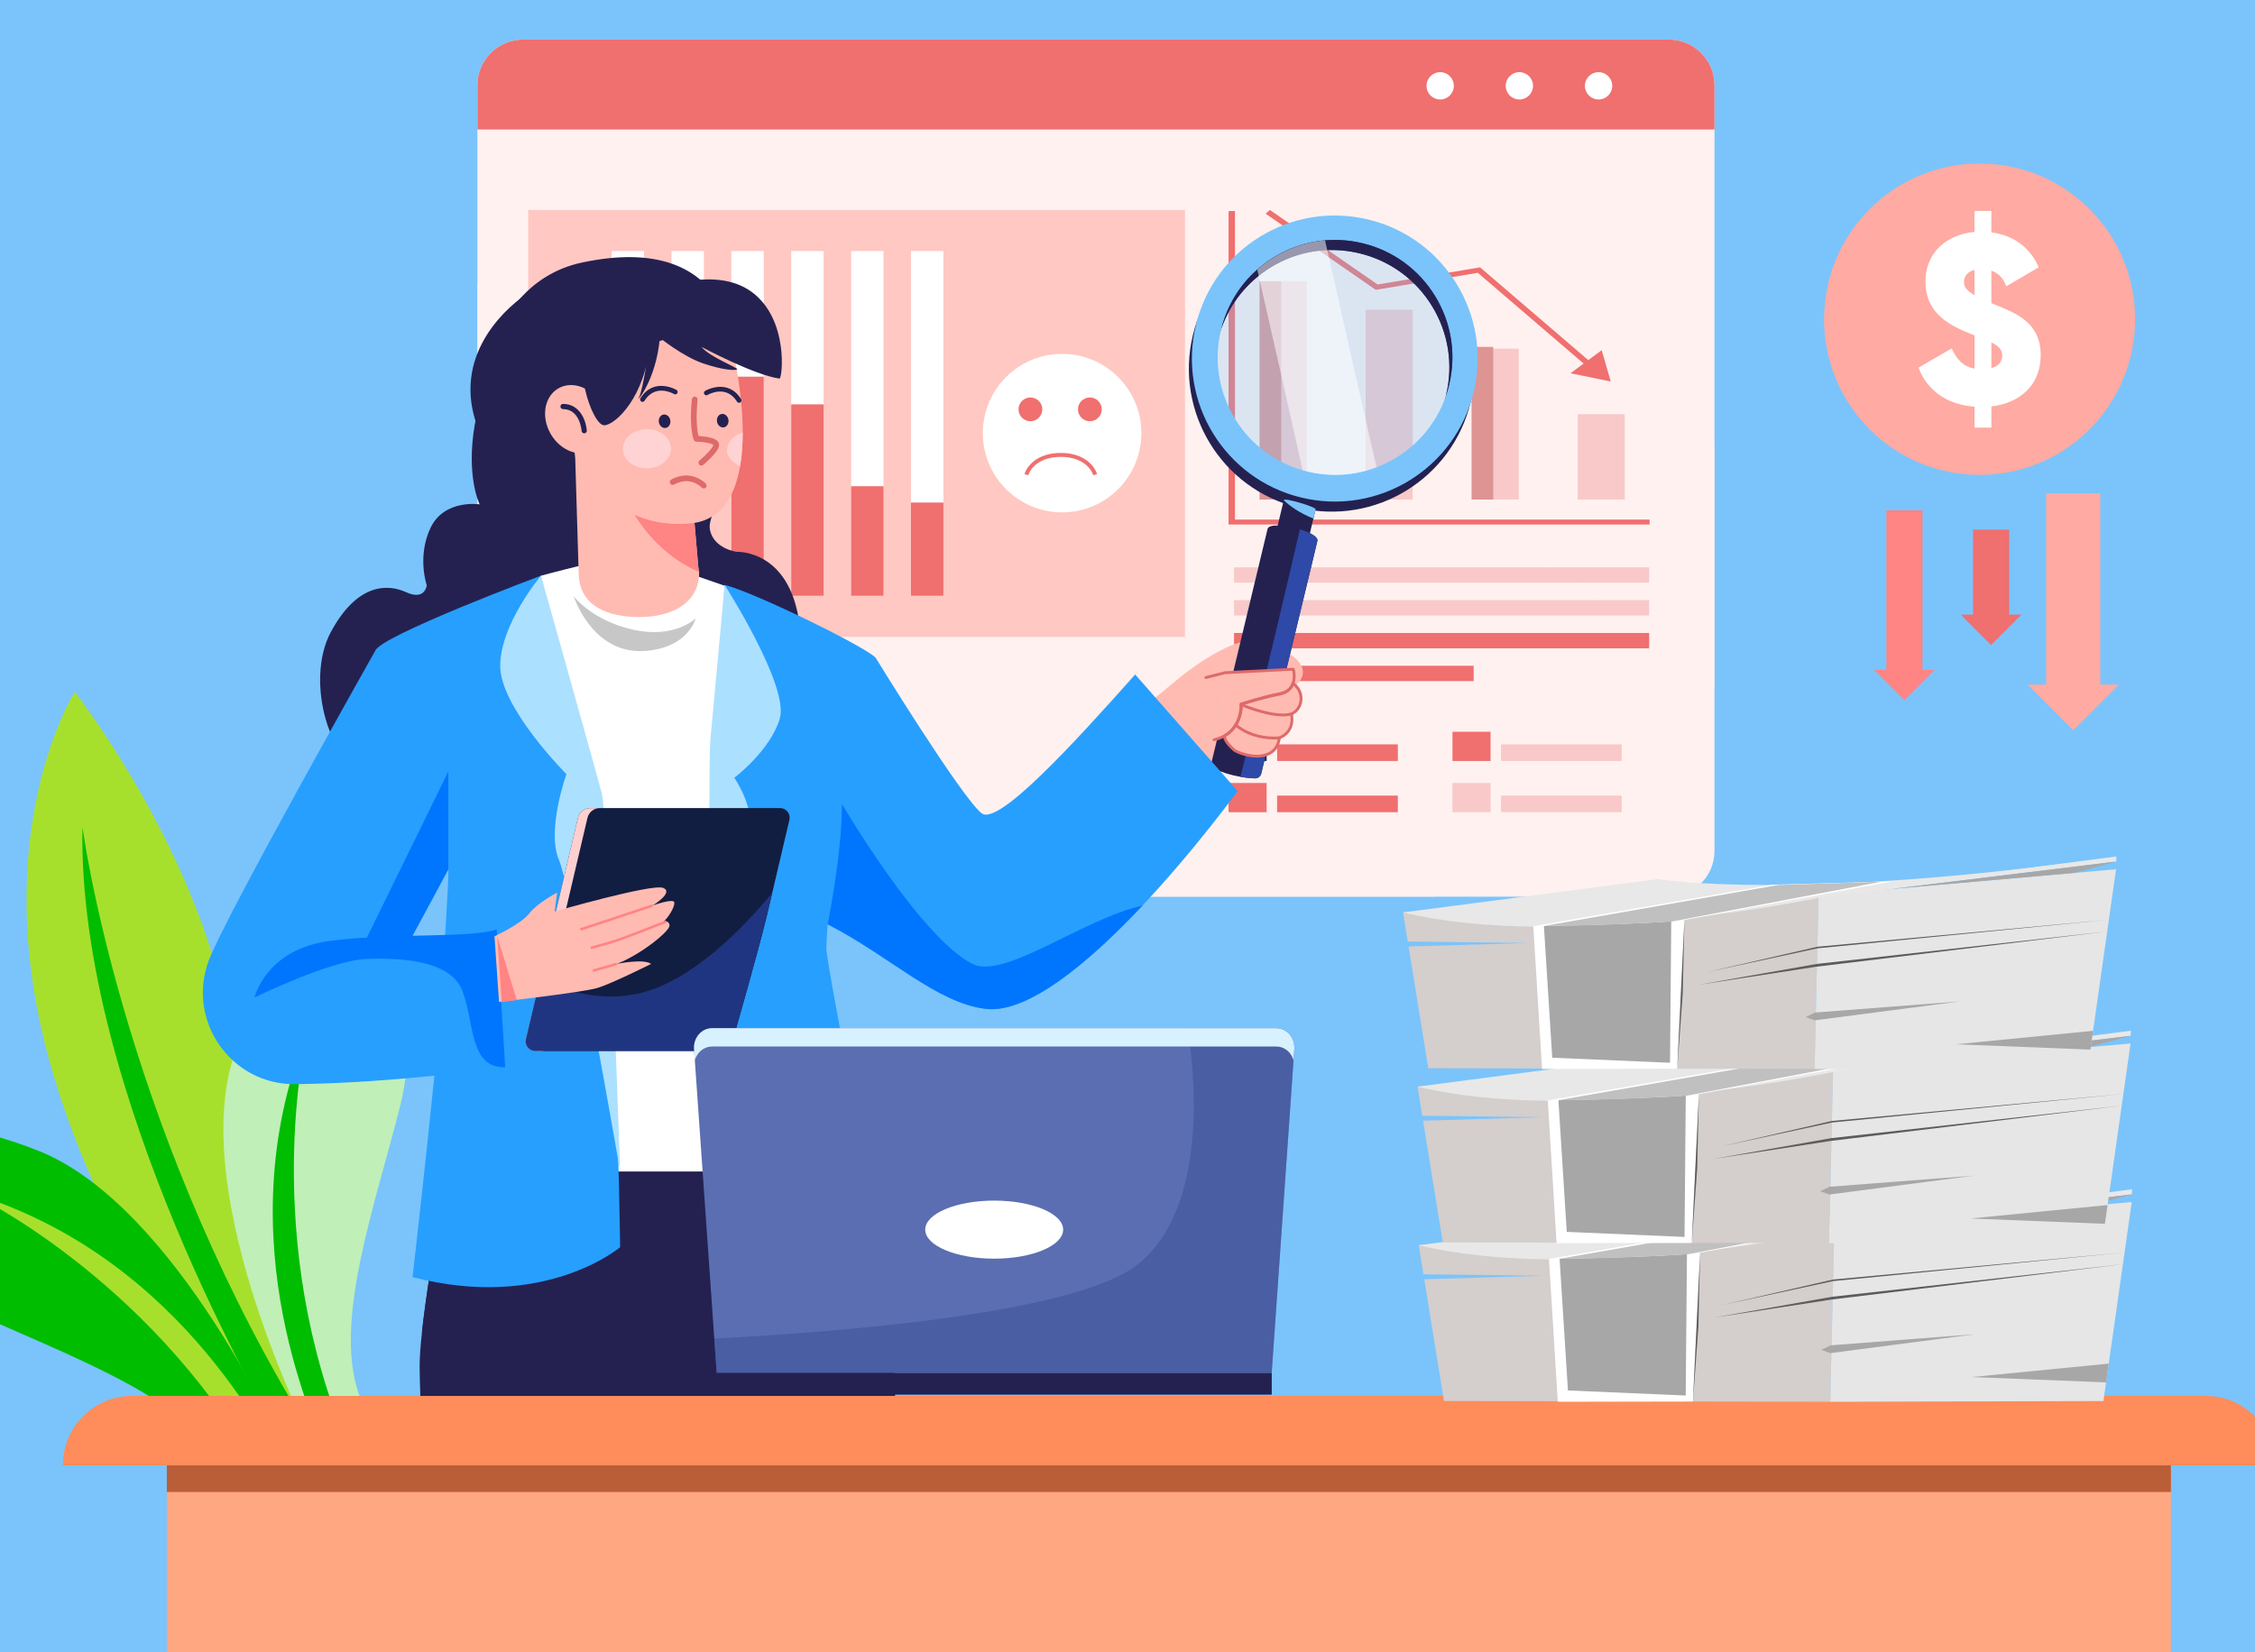 <svg width="569" height="417" viewBox="0 0 569 417" fill="none" xmlns="http://www.w3.org/2000/svg">
<rect x="0" y="0" width="569" height="417" fill="#333333" stroke="none"/>
<g clip-path="url(#clip0_7396_36037)">
<rect width="569" height="417" fill="#7AC4FB"/>
<g clip-path="url(#clip1_7396_36037)">
<path d="M67.941 364.015C67.941 364.015 30.145 328.859 13.038 269.77C-4.069 210.682 18.871 174.636 18.871 174.636C18.871 174.636 54.841 220.701 58.831 266.979C62.821 313.257 81.419 357.58 81.419 357.58L67.941 364.015Z" fill="#A7E02C"/>
<path d="M68.719 359.295C68.719 359.295 19.444 276.251 20.809 208.734C20.809 208.734 30.268 281.119 75.088 356.255L68.719 359.295Z" fill="#00BD00"/>
<path d="M78.719 363.786C78.719 363.786 47.544 303.081 58.833 266.977C70.121 230.873 94.475 215.611 94.475 215.611C94.475 215.611 107.589 252.948 101.033 278.915C94.476 304.883 83.673 334.456 90.961 353.024L78.719 363.786Z" fill="#C0EFB8"/>
<path d="M72.281 366.864C72.281 366.864 44.804 304.393 9.682 290.448C-25.438 276.498 -52.612 285.839 -52.612 285.839C-52.612 285.839 -31.897 319.547 -7.621 330.792C16.655 342.037 46.402 352.252 56.222 369.609L72.281 366.864Z" fill="#00BD00"/>
<path d="M81.582 365.872C81.64 362.729 55.722 314.013 77.602 260.349C77.602 260.349 65.76 308.146 85.949 360.342L81.582 365.872Z" fill="#00BD00"/>
<path d="M71.783 370.544C69.307 368.611 47.823 317.778 -7.59 301.016C-7.59 301.016 36.953 321.893 64.745 370.459L71.783 370.544Z" fill="#A7E02C"/>
<path d="M432.611 21.535V214.784C432.611 221.155 427.452 226.32 421.091 226.32H131.989C125.628 226.32 120.469 221.155 120.469 214.784V21.535C120.469 15.164 125.628 10 131.989 10H421.091C427.452 10 432.611 15.164 432.611 21.535Z" fill="#FFF1EF"/>
<g opacity="0.66">
<path d="M432.61 112.618V173.802L218.875 10H307.498L432.61 112.618Z" fill="#FFF1EF"/>
<path d="M361.923 226.315H211.343L120.469 169.517V71.43C120.469 71.43 337.32 206.974 361.923 226.315Z" fill="#FFF1EF"/>
</g>
<path d="M432.611 21.535V32.68H120.469V21.535C120.469 15.164 125.628 10 131.989 10H421.091C427.452 10 432.611 15.164 432.611 21.535Z" fill="#F06F6F"/>
<path d="M366.843 21.662C366.843 23.568 365.3 25.113 363.396 25.113C361.492 25.113 359.949 23.568 359.949 21.662C359.949 19.756 361.492 18.211 363.396 18.211C365.3 18.211 366.843 19.756 366.843 21.662Z" fill="white"/>
<path d="M386.827 21.662C386.827 23.568 385.284 25.113 383.38 25.113C381.477 25.113 379.934 23.568 379.934 21.662C379.934 19.756 381.477 18.211 383.38 18.211C385.284 18.209 386.827 19.756 386.827 21.662Z" fill="white"/>
<path d="M406.811 21.662C406.811 23.568 405.268 25.113 403.365 25.113C401.461 25.113 399.918 23.568 399.918 21.662C399.918 19.756 401.461 18.211 403.365 18.211C405.268 18.209 406.811 19.756 406.811 21.662Z" fill="white"/>
<g opacity="0.58">
<path d="M133.273 53.001V160.758H299V53.001L133.273 53.001Z" fill="#FFAAA2"/>
</g>
<path d="M144.055 105.894V150.383H152.239V105.894H144.055Z" fill="#F06F6F"/>
<path d="M159.164 81.678V150.383H167.348V81.678H159.164Z" fill="#989898"/>
<path d="M170.004 94.998V150.312H178.188V94.998H170.004Z" fill="#F06F6F"/>
<path d="M154.32 63.366V150.383H162.504V63.366H154.32Z" fill="white"/>
<path d="M154.32 75.478V150.383H162.504V75.478H154.32Z" fill="#F06F6F"/>
<path d="M169.43 63.366V150.383H177.614V63.366H169.43Z" fill="white"/>
<path d="M169.43 81.678V150.383H177.614V81.678H169.43Z" fill="#F06F6F"/>
<path d="M184.535 63.366V150.383H192.719V63.366H184.535Z" fill="white"/>
<path d="M184.535 95.068V150.383H192.719V95.068H184.535Z" fill="#F06F6F"/>
<path d="M199.645 63.366V150.383H207.828V63.366H199.645Z" fill="white"/>
<path d="M199.645 102.06V150.383H207.828V102.06H199.645Z" fill="#F06F6F"/>
<path d="M214.754 63.366V150.383H222.938V63.366H214.754Z" fill="white"/>
<path d="M214.754 122.725V150.383H222.938V122.725H214.754Z" fill="#F06F6F"/>
<path d="M229.863 63.366V150.383H238.047V63.366H229.863Z" fill="white"/>
<path d="M229.863 126.843V150.383H238.047V126.843H229.863Z" fill="#F06F6F"/>
<path d="M329.712 70.984H317.84V126.087H329.712V70.984Z" fill="#F8C9C8"/>
<path d="M356.462 78.18H344.59V126.09H356.462V78.18Z" fill="#F8C9C8"/>
<path d="M383.216 88H371.344V126.073H383.216V88Z" fill="#F8C9C8"/>
<path d="M409.97 104.547H398.098V126.076H409.97V104.547Z" fill="#F8C9C8"/>
<path d="M323.288 70.984H317.84V126.087H323.288V70.984Z" fill="#DE9492"/>
<path d="M376.788 87.555H371.34V126.085H376.788V87.555Z" fill="#DE9492"/>
<path d="M416.246 132.383H310V53.273H311.62V131.138H416.246V132.383Z" fill="#F06F6F"/>
<path d="M320.434 53L319.352 53.93L347.143 73.161L372.887 68.85L400.763 92.766L401.969 91.929L373.464 67.477L347.61 71.804L320.434 53Z" fill="#F06F6F"/>
<path d="M404.153 88.397L396.293 94.206L406.441 96.297L404.153 88.397Z" fill="#F06F6F"/>
<path d="M319.608 184.695H310V192.073H319.608V184.695Z" fill="#1B2845"/>
<path d="M319.608 197.625H310V205.003H319.608V197.625Z" fill="#F06F6F"/>
<path d="M352.711 200.805H322.254V204.997H352.711V200.805Z" fill="#F06F6F"/>
<path d="M352.711 187.875H322.254V192.067H352.711V187.875Z" fill="#F06F6F"/>
<path d="M376.112 184.695H366.504V192.073H376.112V184.695Z" fill="#F06F6F"/>
<path d="M376.112 197.625H366.504V205.003H376.112V197.625Z" fill="#F8C9C8"/>
<path d="M409.213 200.805H378.758V204.997H409.213V200.805Z" fill="#F8C9C8"/>
<path d="M409.213 187.875H378.758V192.067H409.213V187.875Z" fill="#F8C9C8"/>
<path d="M416.135 143.195H311.387V147.068H416.135V143.195Z" fill="#F8C9C8"/>
<path d="M416.135 151.477H311.387V155.349H416.135V151.477Z" fill="#F8C9C8"/>
<path d="M416.135 159.766H311.387V163.639H416.135V159.766Z" fill="#F06F6F"/>
<path d="M371.844 168.039H311.387V171.912H371.844V168.039Z" fill="#F06F6F"/>
<path d="M411.737 247.034C410.348 247.586 408.958 248.137 407.569 248.688C407.415 248.749 407.249 248.812 407.084 248.779C406.815 248.727 406.661 248.449 406.542 248.201C403.661 242.177 398.211 238.323 396.082 231.16C399.293 230.673 402.566 230.588 405.799 230.91L411.737 247.034Z" fill="white"/>
<path d="M407.041 247.582C406.969 247.903 406.696 248.025 406.442 248.001C406.476 248.069 406.513 248.134 406.545 248.203C406.664 248.451 406.818 248.729 407.087 248.781C407.251 248.814 407.416 248.751 407.572 248.69C408.96 248.139 410.351 247.588 411.74 247.036L405.803 230.914C403.729 230.707 401.638 230.687 399.559 230.812C404.299 235.425 408.566 240.845 407.041 247.582Z" fill="#EFF3FC"/>
<path d="M381.912 242.162C382.119 244.102 384.337 245.8 385.706 247C387.462 248.54 389.43 249.744 391.678 250.411C391.756 250.435 391.8 250.301 391.722 250.273C389.735 249.556 388.033 248.398 386.48 246.978C384.959 245.59 383.169 244.012 382.434 242.045C382.327 241.762 381.878 241.854 381.912 242.162Z" fill="#C1D0F3"/>
<path d="M527.254 108.355C542.58 93.01 542.58 68.131 527.254 52.785C511.928 37.44 487.08 37.44 471.754 52.785C456.428 68.131 456.428 93.01 471.754 108.355C487.08 123.7 511.928 123.7 527.254 108.355Z" fill="#FFAAA2"/>
<path d="M502.485 102.579V107.926H498.237V102.641C491.379 102.155 486.281 98.63 484.098 92.797L492.471 87.936C493.746 90.851 495.503 92.555 498.234 93.04V84.654C497.991 84.533 497.689 84.471 497.444 84.349C492.166 82.222 485.853 79.245 485.853 71.105C485.853 63.205 491.799 59.134 498.231 58.527V53.242H502.48V58.651C507.699 59.318 512.068 62.114 514.435 67.461L506.243 72.263C505.453 70.136 504.24 68.921 502.48 68.314V76.516C507.758 78.765 514.921 80.77 514.921 89.639C514.923 97.23 509.704 101.726 502.485 102.579ZM498.237 74.506V68.128C496.476 68.554 495.568 69.707 495.568 71.164C495.565 72.319 496.112 73.291 498.237 74.506ZM505.216 89.758C505.216 88.239 504.305 87.326 502.485 86.417V92.916C504.547 92.371 505.216 91.032 505.216 89.758Z" fill="white"/>
<path d="M475.988 128.804L475.988 169.069L472.873 169.069L480.544 176.75L488.215 169.069L485.102 169.069L485.102 128.804L475.988 128.804Z" fill="#FF8484"/>
<path d="M497.861 133.672L497.861 155.135L494.748 155.135L502.416 162.813L510.09 155.135L506.975 155.135L506.975 133.672L497.861 133.672Z" fill="#F06F6F"/>
<path d="M516.296 124.496L516.296 172.792L511.624 172.792L523.13 184.313L534.637 172.792L529.965 172.792L529.965 124.496L516.296 124.496Z" fill="#FFAAA2"/>
<path d="M326.411 179.852C328.879 178.344 329.04 174.863 327.011 172.918C330.894 169.494 327.089 166.373 327.089 166.373C327.089 166.373 319.625 159.151 310.748 162.883C303.482 165.939 296.861 171.687 296.861 171.687L290.325 177.078C290.325 177.078 290.054 174.357 289.302 178.327C287.857 185.954 291.013 191.524 291.357 192.437C291.357 192.438 291.357 192.438 291.357 192.438C291.602 193.095 294.944 193.295 294.944 193.295L302.869 192.945C309.32 192.791 311.671 189.279 311.671 189.279C311.671 189.279 316.754 191.479 319.831 190.325C322.909 189.174 322.92 186.142 322.92 186.142C327.19 184.341 325.973 180.091 325.973 180.091C326.13 180.016 326.274 179.937 326.411 179.852Z" fill="#FFBBB1"/>
<path d="M307.655 169.861L326.332 168.906C326.332 168.906 327.858 174.102 323.043 175.064C318.227 176.025 313.263 177.68 313.263 177.68C313.263 177.68 313.724 185.047 306.336 186.716L307.655 169.861Z" fill="#C1C5CD"/>
<path d="M324.382 180.634C320.283 180.634 313.47 178.14 313.138 178.018C312.951 177.95 312.856 177.743 312.924 177.557C312.992 177.37 313.2 177.273 313.385 177.343C313.476 177.377 322.6 180.718 325.869 179.742C326.059 179.685 326.259 179.793 326.316 179.985C326.372 180.175 326.266 180.375 326.074 180.433C325.602 180.572 325.024 180.634 324.382 180.634Z" fill="#DE6A6A"/>
<path d="M322.153 186.521C316.796 186.521 311.957 183.287 311.744 183.143C311.579 183.031 311.537 182.808 311.647 182.642C311.757 182.478 311.982 182.435 312.147 182.546C312.199 182.581 317.484 186.109 322.9 185.778C323.098 185.764 323.268 185.917 323.281 186.115C323.293 186.314 323.142 186.485 322.944 186.497C322.68 186.512 322.416 186.521 322.153 186.521Z" fill="#DE6A6A"/>
<path d="M311.672 189.632C311.592 189.632 311.511 189.605 311.445 189.55C311.415 189.527 310.705 188.943 310.026 188.185C309.04 187.085 308.642 186.216 308.811 185.531C308.859 185.338 309.053 185.221 309.247 185.268C309.44 185.316 309.557 185.511 309.509 185.704C309.309 186.515 310.869 188.153 311.899 188.994C312.053 189.12 312.075 189.347 311.95 189.499C311.879 189.586 311.775 189.632 311.672 189.632Z" fill="#DE6A6A"/>
<path d="M300.989 84.605C296.34 103.988 308.265 123.477 327.624 128.132C346.985 132.787 366.447 120.846 371.097 101.463C375.746 82.078 363.822 62.591 344.461 57.936C325.102 53.281 305.638 65.219 300.989 84.605ZM307.336 85.826C309.182 78.128 313.911 71.615 320.65 67.478C327.391 63.344 335.334 62.084 343.022 63.932C350.71 65.781 357.215 70.516 361.346 77.263C365.477 84.013 366.735 91.966 364.889 99.664C363.043 107.361 358.314 113.875 351.573 118.011C344.832 122.145 336.889 123.404 329.203 121.555C321.515 119.707 315.01 114.974 310.879 108.224C306.748 101.476 305.489 93.523 307.336 85.826Z" fill="#242151"/>
<path d="M323.942 126.203C326.499 127.341 329.226 128.009 331.968 128.569L329.34 139.527L321.215 137.574L323.942 126.203Z" fill="#242151"/>
<path d="M331.968 128.567L331.411 130.887C327.813 129.435 325.442 127.705 323.93 126.248L323.942 126.199C324.119 125.596 332.146 127.961 331.968 128.567Z" fill="#7AC4FB"/>
<path d="M318.186 195.44C317.947 196.068 317.331 196.481 316.646 196.453L316.645 196.454C316.531 196.449 316.418 196.444 316.306 196.437C316.199 196.432 316.094 196.425 315.987 196.419C315.766 196.405 315.547 196.388 315.332 196.368C315.254 196.363 315.178 196.356 315.102 196.347C315.085 196.347 315.068 196.346 315.051 196.342C314.81 196.319 314.572 196.291 314.338 196.264C314.174 196.244 314.011 196.222 313.85 196.2C313.711 196.181 313.576 196.161 313.442 196.139C313.288 196.113 313.135 196.088 312.985 196.063C310.439 195.627 308.307 194.899 306.626 194.153C305.929 193.843 305.544 193.083 305.724 192.338L308.61 180.312L308.757 179.691L310.014 174.458L310.163 173.837L312.331 164.81L312.485 164.167L314.814 154.452L314.97 153.802L316.431 147.718L316.585 147.073L318.198 140.359L318.279 140.015L318.428 139.396L318.569 138.813L319.139 136.43L319.509 134.889L319.839 133.507C320.173 132.118 324.505 132.538 327.994 133.607C328.058 133.625 328.121 133.644 328.184 133.664C328.392 133.729 328.594 133.797 328.794 133.866C330.972 134.624 332.631 135.621 332.411 136.53L332.074 137.943L331.703 139.495L331.133 141.869L330.762 143.42L330.743 143.488L330.536 144.348L328.323 153.521L328.086 154.501L328.087 154.503L322.925 175.877L322.772 176.51L318.438 194.45V194.453L318.249 195.249C318.23 195.315 318.21 195.377 318.186 195.44Z" fill="#242151"/>
<path d="M301.751 82.066C297.102 101.449 309.027 120.937 328.386 125.592C347.747 130.247 367.209 118.307 371.858 98.924C376.508 79.539 364.584 60.052 345.223 55.397C325.864 50.742 306.4 62.682 301.751 82.066ZM308.097 83.288C309.943 75.591 314.672 69.077 321.411 64.941C328.152 60.806 336.096 59.547 343.784 61.395C351.471 63.243 357.977 67.978 362.108 74.726C366.239 81.475 367.497 89.429 365.651 97.126C363.805 104.824 359.076 111.337 352.335 115.473C345.594 119.608 337.651 120.866 329.965 119.018C322.277 117.169 315.771 112.436 311.64 105.687C307.51 98.939 306.251 90.986 308.097 83.288Z" fill="#7AC4FB"/>
<g opacity="0.27">
<path d="M362.108 74.731C364.205 78.156 365.562 81.892 366.148 85.749C366.717 89.49 366.559 93.341 365.65 97.131C365.47 97.882 365.264 98.622 365.028 99.349C363.833 103.058 361.946 106.448 359.471 109.368C357.461 111.741 355.063 113.803 352.334 115.478C350.728 116.463 349.055 117.284 347.333 117.941C344.074 119.18 340.641 119.826 337.167 119.855C334.769 119.874 332.353 119.599 329.964 119.024C329.535 118.921 329.108 118.809 328.688 118.688C321.558 116.642 315.54 112.066 311.641 105.695C309.707 102.536 308.403 99.112 307.752 95.574C307.014 91.555 307.117 87.387 308.098 83.293C308.188 82.92 308.283 82.55 308.386 82.184C309.546 78.044 311.551 74.276 314.265 71.073C315.179 69.991 316.174 68.975 317.242 68.03C318.528 66.894 319.92 65.863 321.412 64.947C323.011 63.967 324.678 63.146 326.393 62.494C328.959 61.515 331.634 60.905 334.35 60.676C337.472 60.409 340.649 60.647 343.784 61.401C351.472 63.246 357.979 67.981 362.108 74.731Z" fill="#7AC4FB"/>
</g>
<path d="M308.185 82.93C308.185 82.932 308.184 82.934 308.184 82.937C308.185 82.934 308.185 82.932 308.185 82.93C308.187 82.928 308.187 82.928 308.187 82.928C310.428 76.5 314.776 71.083 320.653 67.478C327.394 63.342 335.337 62.082 343.025 63.932C350.712 65.78 357.218 70.515 361.347 77.264C365.478 84.012 366.737 91.967 364.89 99.663C364.862 99.782 364.833 99.899 364.802 100.016C364.811 99.997 364.816 99.977 364.823 99.958C364.943 99.612 365.056 99.261 365.163 98.91C365.341 98.323 365.504 97.73 365.648 97.129C365.781 96.572 365.898 96.012 366.002 95.452C366.081 95.005 366.152 94.557 366.213 94.108C366.213 94.108 366.212 94.108 366.213 94.106C366.364 92.985 366.45 91.861 366.472 90.741C366.474 90.629 366.476 90.517 366.477 90.404C366.481 89.958 366.474 89.508 366.459 89.062C366.454 88.95 366.449 88.84 366.444 88.727C366.427 88.392 366.405 88.057 366.378 87.724C366.369 87.612 366.359 87.501 366.349 87.39C366.306 86.946 366.254 86.503 366.193 86.062C366.162 85.842 366.128 85.621 366.093 85.403C366.057 85.182 366.018 84.963 365.976 84.745C365.956 84.636 365.934 84.526 365.913 84.416C365.781 83.76 365.629 83.108 365.454 82.462C365.366 82.138 365.271 81.816 365.173 81.497C365.107 81.284 365.039 81.072 364.968 80.858C364.897 80.646 364.823 80.434 364.746 80.222C364.67 80.01 364.592 79.801 364.513 79.591C363.866 77.917 363.065 76.289 362.106 74.726C357.977 67.976 351.471 63.242 343.783 61.393C336.097 59.545 328.152 60.805 321.411 64.939C321.306 65.004 321.201 65.07 321.096 65.134C320.888 65.266 320.681 65.4 320.478 65.536C320.17 65.74 319.868 65.95 319.57 66.163C319.37 66.306 319.174 66.452 318.979 66.599C318.493 66.967 318.019 67.349 317.56 67.744C316.64 68.533 315.773 69.375 314.965 70.264C314.803 70.442 314.643 70.622 314.486 70.803C311.811 73.89 309.801 77.517 308.583 81.504C308.548 81.621 308.512 81.74 308.477 81.857C308.373 82.213 308.275 82.571 308.185 82.93Z" fill="#242151"/>
<path d="M318.186 195.443C317.947 196.07 317.33 196.484 316.646 196.455L316.644 196.457C316.531 196.452 316.417 196.447 316.306 196.44C316.199 196.435 316.094 196.428 315.987 196.421C315.765 196.408 315.547 196.391 315.332 196.37C315.254 196.365 315.178 196.359 315.102 196.35C315.085 196.35 315.068 196.348 315.051 196.345C314.81 196.321 314.571 196.294 314.338 196.267C314.173 196.247 314.011 196.225 313.85 196.203C313.711 196.184 313.575 196.164 313.442 196.142C313.288 196.116 313.135 196.091 312.984 196.065C318.613 174.08 326.143 141.622 327.992 133.609C328.057 133.628 328.119 133.647 328.182 133.667C328.39 133.731 328.592 133.799 328.792 133.869C330.97 134.627 332.63 135.624 332.409 136.533L332.072 137.946L331.701 139.497L331.131 141.871L330.76 143.423L330.741 143.491L330.534 144.351L328.321 153.524L328.084 154.504L328.085 154.505L322.923 175.88L322.771 176.512L318.436 194.452V194.456L318.247 195.251C318.23 195.317 318.209 195.38 318.186 195.443Z" fill="#2E49A7"/>
<g opacity="0.53">
<path d="M334.347 60.672C338.029 77.02 343.928 103.154 347.331 117.938C344.072 119.178 340.639 119.824 337.165 119.853C334.767 119.872 332.352 119.597 329.962 119.022C329.533 118.919 329.107 118.807 328.687 118.686C325.596 104.879 320.558 82.441 317.242 68.028C318.528 66.892 319.92 65.861 321.412 64.945C323.011 63.965 324.678 63.144 326.393 62.492C328.956 61.511 331.63 60.901 334.347 60.672Z" fill="white"/>
</g>
<path d="M307.655 169.861L326.332 168.906C326.332 168.906 327.858 174.102 323.043 175.064C318.227 176.025 313.263 177.68 313.263 177.68C313.263 177.68 313.724 185.047 306.336 186.716L307.655 169.861Z" fill="#FFBBB1"/>
<path d="M325.847 180.193C325.847 180.193 327.064 184.443 322.795 186.245C322.795 186.245 322.783 189.277 319.705 190.429C316.628 191.58 311.547 189.383 311.547 189.383C311.547 189.383 308.711 187.068 309.033 185.732C313.471 183.11 313.137 177.788 313.137 177.788C313.137 177.788 318.1 176.133 322.915 175.172C324.918 174.771 325.825 173.639 326.199 172.453L326.441 172.65C328.922 174.486 328.917 178.346 326.284 179.955C326.146 180.037 326.001 180.117 325.847 180.193Z" fill="#FFBBB1"/>
<path d="M323.708 180.822C322.107 180.822 320.129 180.49 317.795 179.827C316.183 179.369 313.773 178.518 313.016 178.126C313.014 178.126 313.012 178.124 313.011 178.124L312.99 178.117C312.995 178.119 313.002 178.121 313.007 178.122C312.887 178.06 312.809 178.009 312.785 177.975C312.697 177.846 312.702 177.673 312.799 177.551C312.873 177.456 313.014 177.359 313.258 177.451C313.298 177.466 313.336 177.488 313.366 177.514C314.479 178.033 321.979 180.971 325.742 179.849C325.932 179.791 326.132 179.9 326.189 180.091C326.245 180.281 326.138 180.481 325.947 180.539C325.312 180.727 324.563 180.822 323.708 180.822Z" fill="#DE6A6A"/>
<path d="M321.629 186.644C315.22 186.644 311.594 183.385 311.477 183.083C311.421 182.935 311.467 182.769 311.589 182.671C311.712 182.573 311.888 182.569 312.017 182.656C312.053 182.679 312.083 182.71 312.107 182.742C312.391 183.012 316.062 186.302 322.77 185.888C322.967 185.876 323.14 186.027 323.151 186.225C323.163 186.424 323.013 186.595 322.814 186.607C322.411 186.632 322.015 186.644 321.629 186.644Z" fill="#DE6A6A"/>
<path d="M317.128 191.221C314.115 191.221 311.31 189.788 311.139 189.551C311.122 189.528 311.109 189.503 311.099 189.478C310.401 188.874 308.345 186.958 308.672 185.623C308.695 185.528 308.755 185.447 308.839 185.397C313.033 182.933 312.789 177.848 312.786 177.795C312.775 177.632 312.877 177.483 313.031 177.432C313.08 177.415 318.075 175.77 322.86 174.827C324.44 174.515 325.456 173.686 325.878 172.36C325.914 172.246 326.003 172.158 326.118 172.124C326.232 172.09 326.356 172.116 326.449 172.19L326.691 172.387C327.988 173.352 328.725 174.915 328.649 176.559C328.576 178.127 327.783 179.482 326.474 180.278C326.405 180.32 326.334 180.361 326.259 180.402C326.444 181.419 326.759 184.846 323.126 186.496C323.043 187.276 322.562 189.744 319.809 190.766C318.939 191.094 318.024 191.221 317.128 191.221ZM311.822 189.164C312.684 189.635 316.451 191.251 319.557 190.097C322.372 189.05 322.423 186.283 322.423 186.256C322.425 186.111 322.511 185.981 322.643 185.927C324.296 185.235 325.278 184.081 325.565 182.501C325.78 181.309 325.507 180.322 325.504 180.313C325.456 180.145 325.536 179.969 325.692 179.893C325.834 179.823 325.971 179.749 326.1 179.669C327.201 179.001 327.868 177.856 327.929 176.532C327.992 175.183 327.416 173.9 326.379 173.064C325.795 174.364 324.636 175.216 322.999 175.538C318.869 176.352 314.581 177.693 313.511 178.038C313.512 179.192 313.25 183.537 309.354 185.932C309.336 186.778 310.782 188.292 311.754 189.091C311.78 189.111 311.803 189.135 311.822 189.164Z" fill="#DE6A6A"/>
<path d="M306.335 187.077C306.17 187.077 306.023 186.964 305.984 186.796C305.94 186.603 306.062 186.409 306.255 186.365C313.248 184.786 312.92 177.991 312.903 177.703C312.893 177.54 312.994 177.391 313.149 177.34C313.199 177.323 318.187 175.666 322.97 174.711C324.207 174.464 325.101 173.899 325.626 173.029C326.439 171.686 326.188 169.944 326.049 169.281L309.175 170.146L304.37 171.357C304.179 171.404 303.982 171.289 303.933 171.096C303.884 170.902 304.001 170.707 304.194 170.658L309.033 169.439C309.055 169.434 309.079 169.43 309.102 169.429L326.31 168.547C326.475 168.544 326.627 168.645 326.673 168.805C326.703 168.912 327.426 171.438 326.241 173.399C325.606 174.45 324.552 175.128 323.108 175.417C318.975 176.241 314.685 177.596 313.621 177.94C313.609 179.343 313.171 185.539 306.411 187.067C306.387 187.074 306.36 187.077 306.335 187.077Z" fill="#DE6A6A"/>
<path d="M83.487 159.513C90.162 147.137 97.809 147.334 102.536 149.494C107.263 151.655 107.681 147.727 107.681 147.727C107.681 147.727 105.178 140.459 108.655 133.191C112.131 125.922 121.031 127.298 121.031 127.298C121.031 127.298 117.556 120.423 119.779 107.261C119.837 106.919 119.913 106.605 119.979 106.273C114.414 88.485 128.719 76.835 133.546 73.746C138.373 70.658 129.024 78.446 131.591 86.459C131.854 87.278 132.059 88.109 132.231 88.941C132.989 88.67 133.715 88.487 134.381 88.404C139.108 87.814 144.253 81.135 144.253 81.135C151.9 69.938 162.886 70.921 168.865 82.117C174.843 93.315 168.309 99.993 170.394 105.494C172.479 110.994 177.347 106.279 181.935 113.941C186.523 121.603 178.18 129.066 179.154 133.781C180.128 138.495 185.829 139.28 185.829 139.28C185.829 139.28 200.289 138.495 201.958 159.71C203.626 180.925 183.186 186.426 183.186 186.426C183.186 186.426 106.016 197.624 94.614 196.052C83.209 194.48 76.812 171.888 83.487 159.513Z" fill="#242151"/>
<path d="M105.879 344.87C105.879 353.176 107.437 380.988 108.619 400.915H165.34H172.734H226.005C225.991 380.062 225.944 351.016 225.781 347.363C225.564 342.521 224.706 336.601 223.517 330.387C219.684 310.322 212.435 287.164 212.435 287.164L113.978 290.327C113.978 290.327 108.342 318.959 106.472 336.23C106.102 339.665 105.879 342.648 105.879 344.87Z" fill="#242151"/>
<path d="M106.473 336.231C126.855 335.01 154.967 328.093 161.435 320.54C170.193 310.305 167.859 312.061 174.868 323.755C181.002 333.996 215.13 331.234 223.518 330.387C219.685 310.322 212.436 287.164 212.436 287.164L113.979 290.327C113.979 290.328 108.343 318.961 106.473 336.231Z" fill="#242151"/>
<path d="M136.512 145.297C136.512 145.297 155.974 140.062 159.323 140.33C162.671 140.598 185.28 148.713 185.28 148.713L190.061 295.68H141.014L136.512 145.297Z" fill="white"/>
<path d="M180.587 317.887C181.851 319.291 203.936 323.854 223.919 321.748C223.919 321.748 208.493 243.468 208.493 239.256C208.493 238.622 208.621 236.478 208.84 233.295C224.334 241.174 236.369 253.255 248.842 254.647C259.153 255.797 274.254 243.484 288.293 228.552C297.229 219.05 305.733 208.488 312.301 199.663L286.438 170.244C270.848 187.762 251.853 208.543 247.688 205.268C242.626 201.291 221.126 166.308 221.126 166.308C220.689 164.336 190.444 149.496 182.838 147.625C182.838 147.625 179.252 217.843 178.622 231.184C177.992 244.522 179.324 316.483 180.587 317.887Z" fill="#279FFF"/>
<path d="M113.129 219.378C113.315 221.426 111.912 241.825 111.912 242.938C111.912 254.527 104.099 322.325 104.099 322.325C137.376 331.016 156.475 314.79 156.475 314.79C156.475 314.79 155.317 224.684 150.109 205.272C144.901 185.86 136.51 145.297 136.51 145.297C136.51 145.297 95.817 160.529 94.659 164.295C94.659 164.295 56.865 231.267 52.672 242.436L92.36 255.153C93.385 252.762 102.397 240.035 113.129 219.378Z" fill="#279FFF"/>
<path d="M208.84 233.292C224.334 241.171 236.369 253.252 248.842 254.644C259.153 255.794 274.254 243.48 288.293 228.549C273.134 231.986 253.345 247.335 245.381 243.294C232.113 236.56 212.453 202.93 212.453 202.93C212.451 215.64 208.84 233.292 208.84 233.292Z" fill="#0076FF"/>
<path d="M136.511 145.297C136.511 145.297 126.219 157.495 126.219 168.08C126.219 178.666 142.924 195.392 142.924 195.392C142.924 195.392 137.849 209.576 141.02 216.987C144.192 224.396 156.477 295.68 156.477 295.68C156.477 295.68 153.494 206.399 151.804 200.049C150.112 193.699 136.511 145.297 136.511 145.297Z" fill="#ACE0FF"/>
<path d="M182.841 147.625C182.841 147.625 199.249 173.251 196.753 181.423C194.254 189.597 185.285 196.302 185.285 196.302C185.285 196.302 190.279 203.565 189.023 209.05C187.768 214.534 179.316 295.681 179.316 295.681C179.316 295.681 178.616 193.786 179.214 187.08C179.812 180.377 182.841 147.625 182.841 147.625Z" fill="#ACE0FF"/>
<path d="M175.55 156.075C175.55 156.075 170.332 161.271 159.815 158.946C149.299 156.621 144.75 150.469 144.75 150.469C144.75 150.469 149.409 165.231 162.735 164.298C173.726 163.527 175.55 156.075 175.55 156.075Z" fill="#C7C7C7"/>
<path d="M135.04 265.262H182.956C183.642 265.259 184.237 264.779 184.428 264.119C185.666 259.845 191.044 241.184 193.54 230.955L194.85 225.381L199.19 206.915C199.544 205.407 198.401 203.961 196.852 203.961H148.947C147.463 203.961 146.171 204.985 145.83 206.432L136.246 247.22L132.701 262.306C132.349 263.815 133.492 265.262 135.04 265.262Z" fill="#121D42"/>
<path d="M135.103 262.306L148.234 206.432C148.575 204.984 149.865 203.961 151.351 203.961H148.949C147.464 203.961 146.173 204.984 145.833 206.432L132.701 262.306C132.347 263.815 133.491 265.26 135.039 265.26H137.44C135.891 265.262 134.747 263.815 135.103 262.306Z" fill="#FFCFCF"/>
<path d="M135.04 265.264H182.956C183.642 265.26 184.237 264.78 184.428 264.121C185.666 259.847 191.044 241.186 193.54 230.957L194.85 225.383C187.46 234.3 174.596 247.588 161.426 250.69C152.273 252.847 143.315 250.471 136.246 247.222L132.701 262.308C132.349 263.817 133.492 265.264 135.04 265.264Z" fill="#1F3581"/>
<path d="M127.476 269.374C127.476 269.374 100.124 273.361 74.493 273.642C58.3 273.82 46.996 257.624 52.673 242.439C52.673 242.439 62.763 238.435 83.578 237.436C100.226 236.638 118.277 236.831 125.338 234.609L127.476 269.374Z" fill="#279FFF"/>
<path d="M127.474 269.372C118.374 269.562 119.813 258.365 116.663 250.086C113.513 241.806 99.362 241.844 92.692 242.027C83.533 242.278 64.211 251.778 64.211 251.778C64.211 251.778 67.034 239.456 83.577 237.436C100.121 235.417 118.276 236.831 125.337 234.609L127.474 269.372Z" fill="#0076FF"/>
<path d="M124.773 236.315C124.773 236.315 131.414 233.293 133.532 230.566C135.65 227.839 140.574 225.297 140.574 225.297L139.952 230.066C139.952 230.066 164.498 222.991 167.323 224.103C170.148 225.214 164.701 228.546 164.701 228.546C164.701 228.546 169.946 226.652 170.148 227.751C170.349 228.85 168.534 231.778 167.424 232.586C167.424 232.586 168.837 232.182 168.937 233.596C169.038 235.011 161.674 240.97 155.623 243.291C155.623 243.291 162.38 241.877 164.298 243.291C164.298 243.291 154.412 248.24 150.78 249.351C147.149 250.461 125.918 252.881 125.918 252.881L124.773 236.315Z" fill="#FFBBB1"/>
<path d="M164.606 228.236L146.348 234.297L146.552 234.915L164.811 228.854L164.606 228.236Z" fill="#FF8484"/>
<path d="M149.13 239.571L148.961 238.944L149.733 238.737C155.109 237.293 155.671 237.143 167.991 232.289L168.228 232.894C155.876 237.762 155.311 237.912 149.901 239.364L149.13 239.571Z" fill="#FF8484"/>
<path d="M155.544 242.977L149.492 244.695L149.67 245.322L155.722 243.604L155.544 242.977Z" fill="#FF8484"/>
<path d="M125.461 236.312L126.604 252.881L130.417 252.433L125.461 236.312Z" fill="#FF8484"/>
<path d="M113.131 219.381V194.703L92.363 237.092L103.858 236.66L113.131 219.381Z" fill="#0076FF"/>
<path d="M185.069 89.158C185.069 89.158 185.35 58.085 146.808 66.273C140.284 67.658 134.581 71.179 130.389 76.373C124.118 84.143 120.1 116.812 138.03 125.876C160.512 137.24 185.069 89.158 185.069 89.158Z" fill="#242151"/>
<path d="M145.137 115.383L146.028 145.018C146.263 152.939 153.319 155.75 161.376 155.75C169.433 155.75 177.121 152.203 176.36 143.261L176.308 144.337L174.265 120.628L171.672 120.157L145.137 115.383Z" fill="#FFBBB1"/>
<path d="M158.336 126.529C158.336 126.529 163.156 138.541 176.304 144.337L174.262 120.628L171.669 120.156L158.336 126.529Z" fill="#FF8484"/>
<path d="M142.504 92.112L145.124 115.388C145.124 115.388 153.637 134.072 174.266 132.107C181.976 131.371 185.431 125.185 186.735 117.726C187.216 114.969 187.406 112.037 187.406 109.142C187.407 98.92 185.067 89.158 185.067 89.158L175.572 79.981L155.274 73.75L142.504 92.112Z" fill="#FFBBB1"/>
<path d="M185.069 89.157C185.069 89.157 166.091 78.499 159.203 92.762C154.401 102.707 147.088 108.17 139.885 104.892C132.681 101.614 138.576 78.01 138.576 78.01L165.424 71.125L181.467 80.305L185.069 89.157Z" fill="#242151"/>
<path d="M149.85 113.581C153.395 111.532 154.261 106.39 151.785 102.096C149.309 97.802 144.428 95.983 140.883 98.032C137.338 100.081 136.472 105.223 138.948 109.517C141.424 113.811 146.305 115.63 149.85 113.581Z" fill="#FFBBB1"/>
<path d="M147.414 109.375C147.43 109.375 147.445 109.373 147.463 109.373C147.821 109.348 148.093 109.034 148.066 108.673C147.9 106.346 146.432 101.945 142.066 101.945C141.705 101.945 141.41 102.239 141.41 102.602C141.41 102.965 141.705 103.258 142.066 103.258C146.302 103.258 146.744 108.545 146.762 108.769C146.788 109.112 147.076 109.375 147.414 109.375Z" fill="#242151"/>
<path d="M152.446 107.341C155.259 107.329 162.991 100.012 163.967 86.466C163.967 86.466 162.249 98.57 161.236 100.302C160.223 102.035 165.56 96.183 166.5 85.267C166.5 85.267 172.306 89.974 177.382 91.709C182.458 93.444 185.617 93.571 186.007 93.218C186.396 92.866 178.941 90.049 177.02 87.564C177.02 87.564 190.383 94.714 196.68 95.55C197.409 95.647 199.118 80.634 189.697 73.698C180.277 66.762 164.405 72.802 160.019 76.598C160.019 76.598 155.09 77.022 149.374 83.968C143.656 90.91 149.414 107.353 152.446 107.341Z" fill="#242151"/>
<path d="M176.964 117.52C176.758 117.52 176.551 117.432 176.409 117.26C176.153 116.954 176.194 116.496 176.5 116.24C178.341 114.7 179.949 112.889 179.993 112.312C179.676 111.915 177.657 111.517 175.691 111.468C175.383 111.459 175.113 111.257 175.02 110.964C173.814 107.184 174.563 100.997 174.595 100.736C174.644 100.339 175.008 100.058 175.403 100.107C175.799 100.156 176.08 100.519 176.031 100.916C176.024 100.974 175.352 106.519 176.26 110.043C176.736 110.072 177.474 110.13 178.23 110.25C180.238 110.567 181.251 111.133 181.417 112.032C181.519 112.582 181.387 113.47 179.444 115.473C178.463 116.484 177.469 117.318 177.427 117.352C177.293 117.466 177.129 117.52 176.964 117.52Z" fill="#DE6A6A"/>
<path d="M169.136 106.096C169.283 107.031 168.758 107.892 167.962 108.018C167.166 108.145 166.4 107.489 166.251 106.554C166.104 105.62 166.629 104.758 167.425 104.633C168.223 104.506 168.988 105.162 169.136 106.096Z" fill="#242151"/>
<path d="M183.804 105.948C183.951 106.882 183.426 107.744 182.63 107.869C181.834 107.997 181.068 107.34 180.919 106.406C180.772 105.471 181.297 104.61 182.093 104.485C182.889 104.357 183.655 105.014 183.804 105.948Z" fill="#242151"/>
<path d="M173.128 120.001C176.156 120.001 178.094 122.052 178.121 122.08C178.392 122.374 178.373 122.833 178.08 123.105C177.787 123.376 177.33 123.357 177.059 123.066C176.939 122.937 174.154 120.047 170.079 122.309C169.728 122.504 169.288 122.377 169.095 122.026C168.902 121.677 169.027 121.234 169.378 121.041C170.748 120.279 172.012 120.001 173.128 120.001Z" fill="#DE6A6A"/>
<path d="M169.296 113.166C169.338 115.891 166.66 118.141 163.312 118.194C159.965 118.246 157.216 116.081 157.172 113.357C157.13 110.632 159.808 108.382 163.156 108.329C166.503 108.275 169.252 110.44 169.296 113.166Z" fill="#FFD3D3"/>
<path d="M183.454 113.841C183.479 115.453 185.166 116.865 186.734 117.725C187.215 114.968 187.405 112.035 187.405 109.141C185.071 109.851 183.416 111.705 183.454 113.841Z" fill="#FFD3D3"/>
<path d="M162.123 101.43C162.013 101.43 161.903 101.399 161.803 101.338C161.52 101.162 161.435 100.788 161.611 100.505C164.989 95.097 170.637 98.385 170.693 98.419C170.979 98.591 171.072 98.96 170.901 99.247C170.73 99.534 170.361 99.627 170.075 99.457C169.88 99.342 165.38 96.749 162.633 101.145C162.521 101.329 162.324 101.43 162.123 101.43Z" fill="#242151"/>
<path d="M186.489 101.662C186.288 101.662 186.091 101.562 185.978 101.379C183.219 96.963 178.727 99.576 178.537 99.69C178.251 99.861 177.88 99.768 177.711 99.481C177.54 99.195 177.633 98.823 177.919 98.654C177.975 98.62 183.623 95.332 187.001 100.74C187.177 101.023 187.092 101.396 186.809 101.572C186.709 101.632 186.599 101.662 186.489 101.662Z" fill="#242151"/>
<path d="M547.782 366.359H42.09V417H547.782V366.359Z" fill="#FFA781"/>
<path d="M547.782 369.859H42.09V376.573H547.782V369.859Z" fill="#B95E37"/>
<path d="M574.002 369.856H15.871V369.766C15.871 360.136 23.669 352.328 33.287 352.328H556.585C566.204 352.328 574.002 360.136 574.002 369.766V369.856Z" fill="#FF8C5B"/>
<path fill-rule="evenodd" clip-rule="evenodd" d="M462.832 309.977L461.826 353.799L364.353 353.619L359.38 322.884L389.555 321.992L359.17 321.632L357.988 314.284L462.832 309.977Z" fill="#D4CECD"/>
<path fill-rule="evenodd" clip-rule="evenodd" d="M462.83 309.981L537.899 303.391L530.754 353.625L461.824 353.808L462.83 309.981Z" fill="#E6E6E6"/>
<path fill-rule="evenodd" clip-rule="evenodd" d="M532.102 344.172L497.508 347.567L531.428 348.91L532.102 344.172Z" fill="#A7A7A7"/>
<path fill-rule="evenodd" clip-rule="evenodd" d="M537.943 301.444L537.971 300.164L462.83 309.978L462.59 310.648L537.943 301.444Z" fill="#E8E8E8"/>
<path fill-rule="evenodd" clip-rule="evenodd" d="M537.946 301.445L527.299 304.32L481.473 308.342L537.946 301.445Z" fill="#A7A7A7"/>
<path fill-rule="evenodd" clip-rule="evenodd" d="M434.555 329.381L462.533 322.954L536.184 316.109L462.521 323.349L434.555 329.381Z" fill="#5C5C5C"/>
<path fill-rule="evenodd" clip-rule="evenodd" d="M432.574 332.55L462.434 327.282L535.783 319.07L462.192 327.997L432.574 332.55Z" fill="#5C5C5C"/>
<path fill-rule="evenodd" clip-rule="evenodd" d="M461.929 339.561L459.582 340.704L461.884 341.523L498.483 336.742L461.929 339.561Z" fill="#A7A7A7"/>
<path fill-rule="evenodd" clip-rule="evenodd" d="M357.988 314.287L422.373 305.877C422.373 305.877 456.95 311.742 537.975 300.164L462.593 310.648C462.591 310.648 398.698 324.153 357.988 314.287Z" fill="#E8E8E8"/>
<path fill-rule="evenodd" clip-rule="evenodd" d="M427.174 353.739L428.983 316.18L390.848 317.767L393.066 353.803L427.174 353.739Z" fill="white"/>
<path fill-rule="evenodd" clip-rule="evenodd" d="M395.634 350.95L393.527 317.652L425.667 316.312L425.352 352.225L395.634 350.95Z" fill="#A7A7A7"/>
<path fill-rule="evenodd" clip-rule="evenodd" d="M428.981 316.181L481.513 306.445L451.265 307.281L390.848 317.768C390.846 317.768 420.533 317.344 428.981 316.181Z" fill="white"/>
<path fill-rule="evenodd" clip-rule="evenodd" d="M393.531 317.708L452.674 307.353L478.797 306.516L425.728 316.602C425.727 316.601 405.306 317.803 393.531 317.708Z" fill="#C0C0C0"/>
<path fill-rule="evenodd" clip-rule="evenodd" d="M428.985 316.18L428.556 334.863L427.176 353.739L428.985 316.18Z" fill="#5D5D5D"/>
<path fill-rule="evenodd" clip-rule="evenodd" d="M462.533 269.953L461.529 313.775L364.056 313.595L359.082 282.86L389.257 281.968L358.874 281.609L357.691 274.261L462.533 269.953Z" fill="#D4CECD"/>
<path fill-rule="evenodd" clip-rule="evenodd" d="M462.532 269.957L537.6 263.367L530.458 313.601L461.527 313.784L462.532 269.957Z" fill="#E6E6E6"/>
<path fill-rule="evenodd" clip-rule="evenodd" d="M531.801 304.148L497.207 307.543L531.127 308.887L531.801 304.148Z" fill="#A7A7A7"/>
<path fill-rule="evenodd" clip-rule="evenodd" d="M537.644 261.421L537.675 260.141L462.532 269.954L462.293 270.624L537.644 261.421Z" fill="#E8E8E8"/>
<path fill-rule="evenodd" clip-rule="evenodd" d="M537.645 261.422L526.998 264.296L481.172 268.319L537.645 261.422Z" fill="#A7A7A7"/>
<path fill-rule="evenodd" clip-rule="evenodd" d="M434.258 289.358L462.236 282.93L535.885 276.086L462.224 283.325L434.258 289.358Z" fill="#5C5C5C"/>
<path fill-rule="evenodd" clip-rule="evenodd" d="M432.277 292.527L462.137 287.258L535.488 279.047L461.897 287.974L432.277 292.527Z" fill="#5C5C5C"/>
<path fill-rule="evenodd" clip-rule="evenodd" d="M461.631 299.537L459.285 300.68L461.587 301.499L498.184 296.719L461.631 299.537Z" fill="#A7A7A7"/>
<path fill-rule="evenodd" clip-rule="evenodd" d="M357.691 274.264L422.076 265.854C422.076 265.854 456.653 271.718 537.678 260.141L462.296 270.624C462.294 270.624 398.401 284.13 357.691 274.264Z" fill="#E8E8E8"/>
<path fill-rule="evenodd" clip-rule="evenodd" d="M426.877 313.716L428.686 276.156L390.551 277.744L392.77 313.78L426.877 313.716Z" fill="white"/>
<path fill-rule="evenodd" clip-rule="evenodd" d="M395.334 310.926L393.227 277.629L425.366 276.289L425.053 312.202L395.334 310.926Z" fill="#A7A7A7"/>
<path fill-rule="evenodd" clip-rule="evenodd" d="M428.684 276.158L481.216 266.422L450.968 267.258L390.551 277.745C390.549 277.745 420.236 277.321 428.684 276.158Z" fill="white"/>
<path fill-rule="evenodd" clip-rule="evenodd" d="M393.23 277.685L452.373 267.33L478.495 266.492L425.426 276.579C425.426 276.577 405.005 277.78 393.23 277.685Z" fill="#C0C0C0"/>
<path fill-rule="evenodd" clip-rule="evenodd" d="M428.684 276.156L428.255 294.839L426.875 313.716L428.684 276.156Z" fill="#5D5D5D"/>
<path fill-rule="evenodd" clip-rule="evenodd" d="M458.875 225.984L457.869 269.806L360.396 269.628L355.423 238.891L385.597 237.999L355.213 237.64L354.031 230.292L458.875 225.984Z" fill="#D4CECD"/>
<path fill-rule="evenodd" clip-rule="evenodd" d="M458.873 225.99L533.94 219.398L526.797 269.634L457.867 269.816L458.873 225.99Z" fill="#E6E6E6"/>
<path fill-rule="evenodd" clip-rule="evenodd" d="M528.145 260.18L493.551 263.575L527.471 264.92L528.145 260.18Z" fill="#A7A7A7"/>
<path fill-rule="evenodd" clip-rule="evenodd" d="M533.986 217.452L534.014 216.172L458.873 225.987L458.633 226.656L533.986 217.452Z" fill="#E8E8E8"/>
<path fill-rule="evenodd" clip-rule="evenodd" d="M533.989 217.453L523.34 220.328L477.516 224.352L533.989 217.453Z" fill="#A7A7A7"/>
<path fill-rule="evenodd" clip-rule="evenodd" d="M430.598 245.39L458.576 238.962L532.227 232.117L458.564 239.358L430.598 245.39Z" fill="#5C5C5C"/>
<path fill-rule="evenodd" clip-rule="evenodd" d="M428.617 248.558L458.477 243.289L531.828 235.078L458.237 244.005L428.617 248.558Z" fill="#5C5C5C"/>
<path fill-rule="evenodd" clip-rule="evenodd" d="M457.972 255.568L455.625 256.713L457.927 257.531L494.526 252.75L457.972 255.568Z" fill="#A7A7A7"/>
<path fill-rule="evenodd" clip-rule="evenodd" d="M354.031 230.295L418.416 221.885C418.416 221.885 452.993 227.749 534.018 216.172L458.636 226.656C458.634 226.656 394.741 240.161 354.031 230.295Z" fill="#E8E8E8"/>
<path fill-rule="evenodd" clip-rule="evenodd" d="M423.215 269.749L425.026 232.188L386.891 233.776L389.108 269.811L423.215 269.749Z" fill="white"/>
<path fill-rule="evenodd" clip-rule="evenodd" d="M391.675 266.966L389.566 233.666L421.706 232.328L421.393 268.239L391.675 266.966Z" fill="#A7A7A7"/>
<path fill-rule="evenodd" clip-rule="evenodd" d="M425.024 232.189L477.556 222.453L447.308 223.289L386.891 233.776C386.889 233.778 416.576 233.352 425.024 232.189Z" fill="white"/>
<path fill-rule="evenodd" clip-rule="evenodd" d="M389.57 233.716L448.713 223.361L474.836 222.523L421.768 232.61C421.768 232.609 401.347 233.811 389.57 233.716Z" fill="#C0C0C0"/>
<path fill-rule="evenodd" clip-rule="evenodd" d="M425.025 232.188L424.597 250.87L423.215 269.749L425.025 232.188Z" fill="#5D5D5D"/>
<path d="M326.594 264.778L320.881 346.539H180.843L180.234 337.833L175.126 264.779C174.928 261.937 177.02 259.516 179.667 259.516H322.057C324.704 259.514 326.794 261.934 326.594 264.778Z" fill="#5B6EB1"/>
<g opacity="0.53">
<path d="M326.594 264.778L320.881 346.539H180.842L180.234 337.833C210.096 336.32 271.291 331.728 287.129 319.095C305.712 304.274 301.08 268.146 299.664 259.516H322.056C324.704 259.514 326.794 261.934 326.594 264.778Z" fill="#3B5097"/>
</g>
<path d="M268.263 310.359C268.263 314.407 260.472 317.687 250.862 317.687C241.252 317.687 233.461 314.405 233.461 310.359C233.461 306.311 241.252 303.031 250.862 303.031C260.472 303.03 268.263 306.311 268.263 310.359Z" fill="white"/>
<path d="M179.67 264.137H322.056C324.124 264.137 325.833 265.621 326.397 267.62L326.595 264.781C326.793 261.939 324.705 259.516 322.056 259.516H179.67C177.021 259.516 174.931 261.939 175.13 264.781L175.329 267.62C175.891 265.621 177.602 264.137 179.67 264.137Z" fill="#D8F1FF"/>
<path d="M320.899 346.539H180.855V352.008H320.899V346.539Z" fill="#242151"/>
<circle cx="268" cy="109.32" r="20" fill="white"/>
<circle cx="260" cy="103.32" r="2.5" fill="#F06F6F" stroke="#F06F6F"/>
<circle cx="275" cy="103.32" r="2.5" fill="#F06F6F" stroke="#F06F6F"/>
<path d="M259 119.82C259.44 118.154 261.788 114.82 267.66 114.82C273.532 114.82 275.88 118.154 276.32 119.82" stroke="#F06F6F"/>
</g>
</g>
<defs>
<clipPath id="clip0_7396_36037">
<rect width="569" height="417" fill="white"/>
</clipPath>
<clipPath id="clip1_7396_36037">
<rect width="622" height="407" fill="white" transform="translate(-48 10)"/>
</clipPath>
</defs>
</svg>
